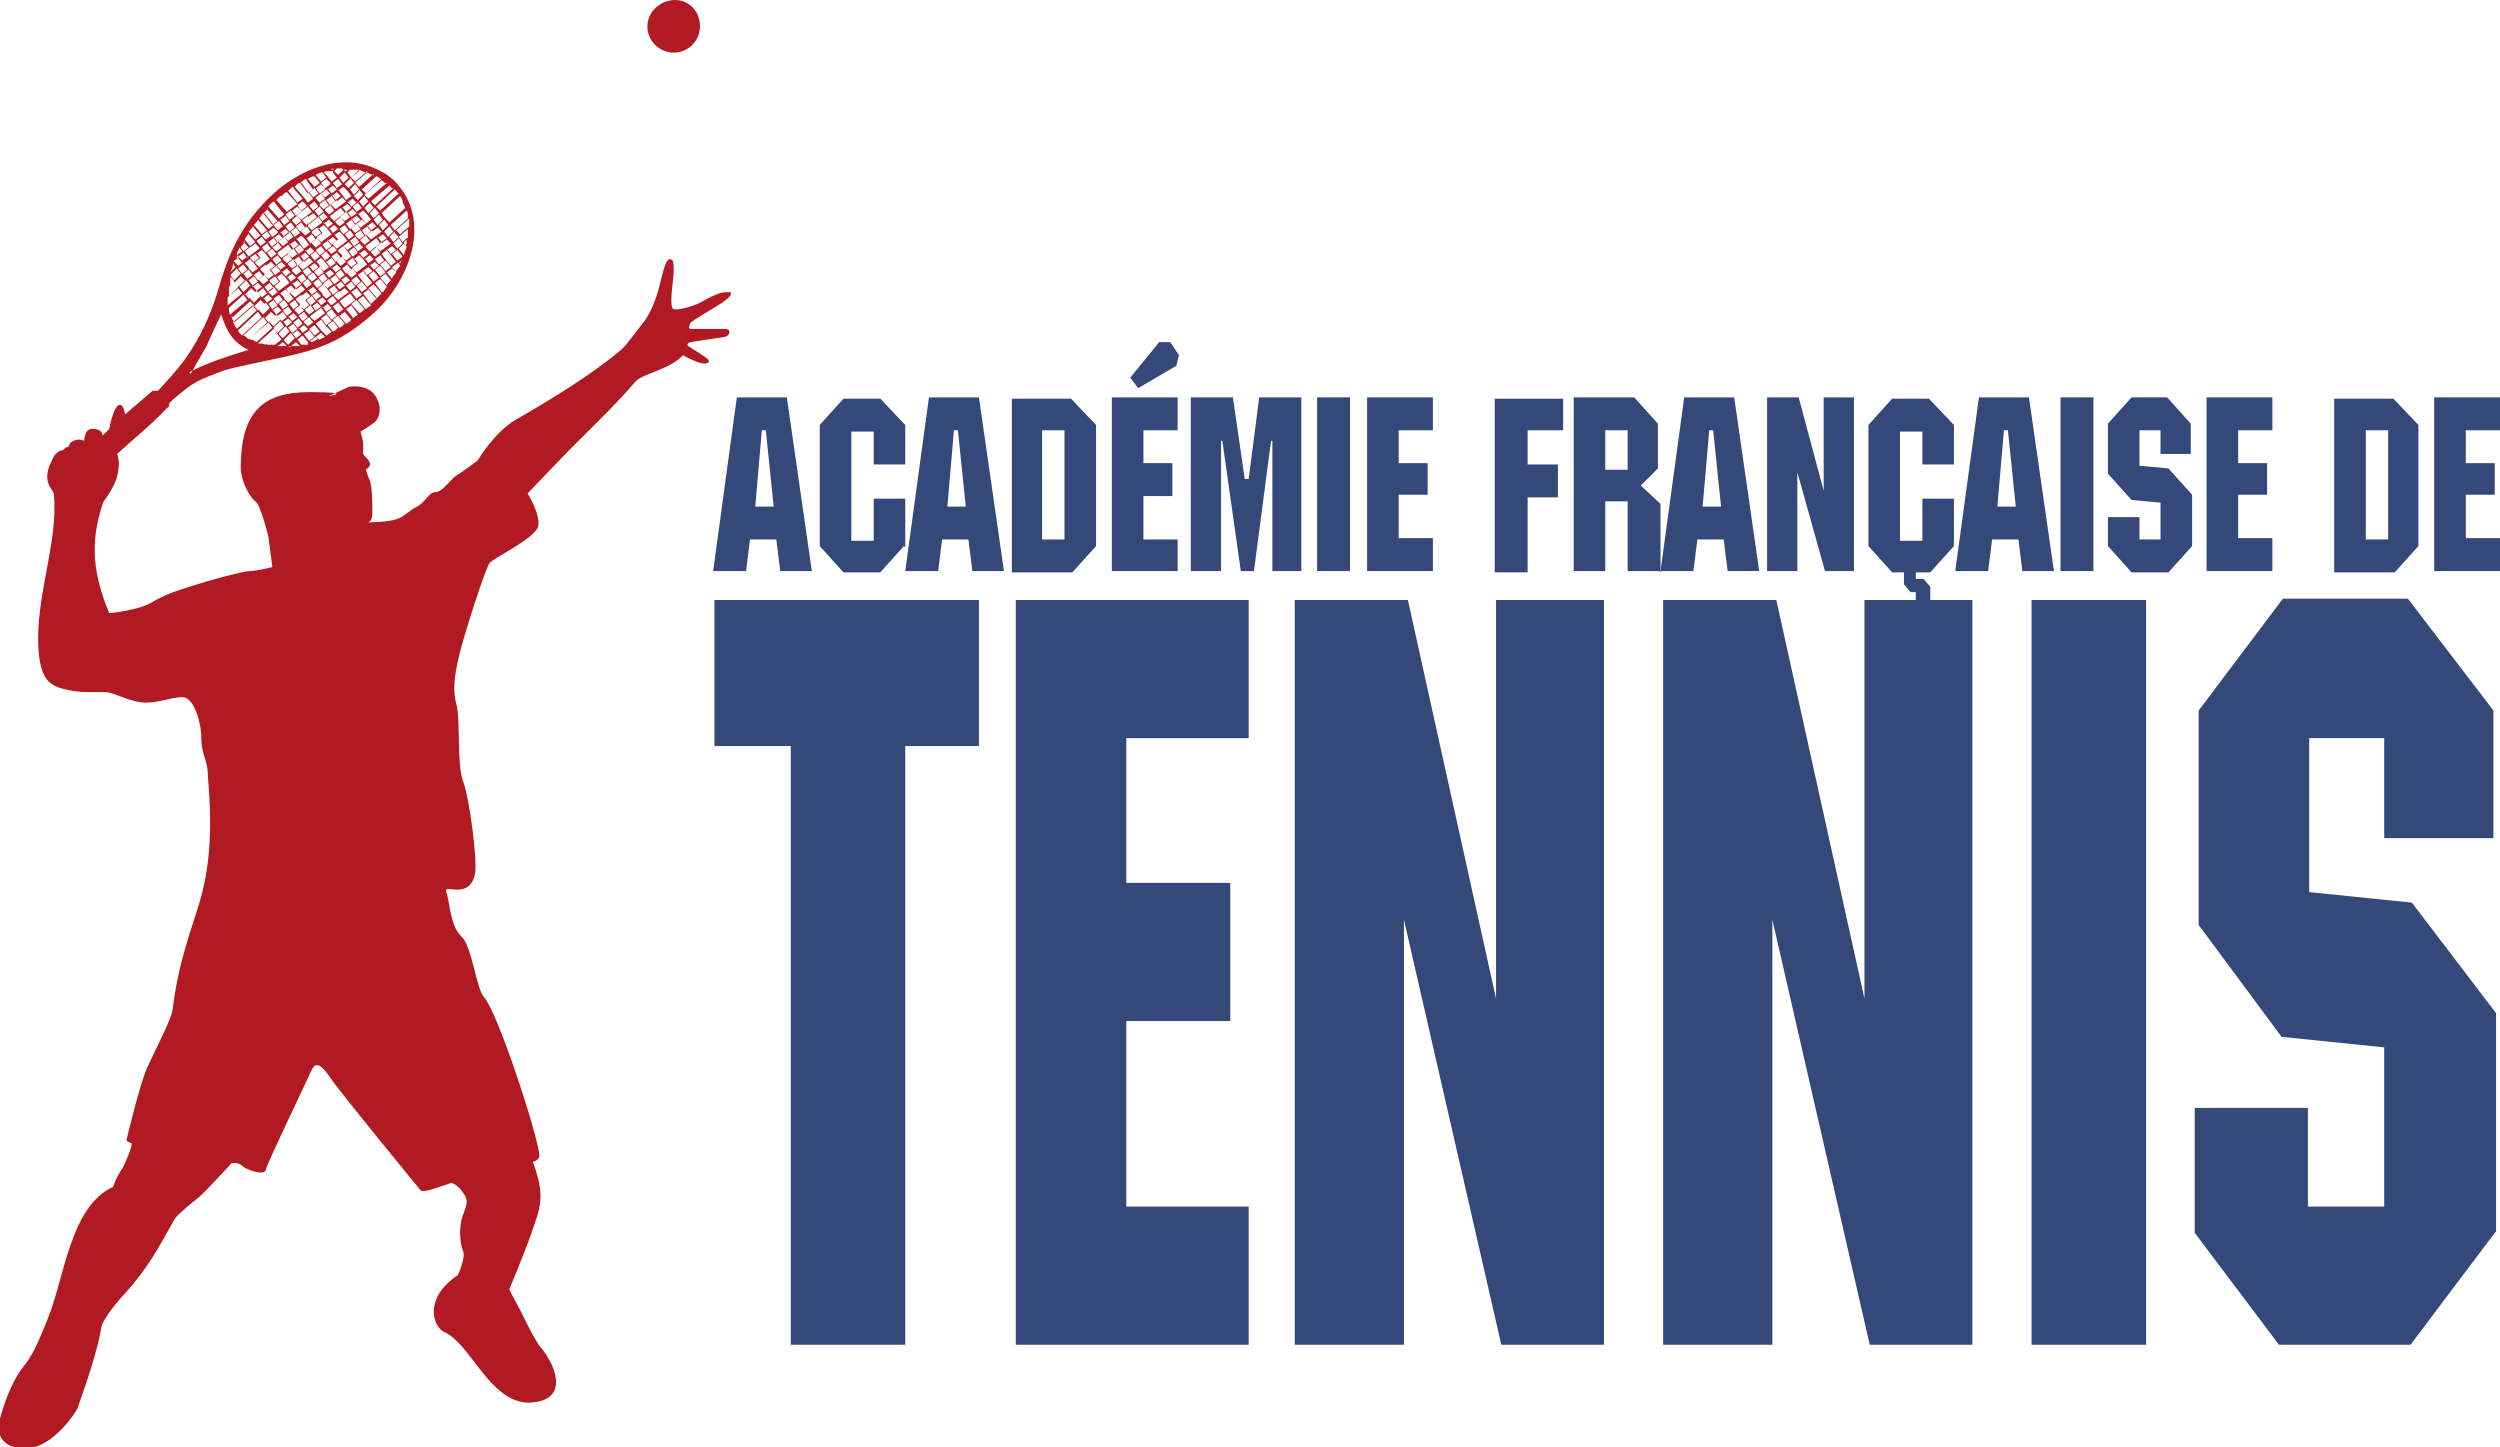 <?xml version="1.0" encoding="UTF-8"?>
<svg id="Calque_1" xmlns="http://www.w3.org/2000/svg" version="1.1" viewBox="0 0 190 110">
  <!-- Generator: Adobe Illustrator 29.0.0, SVG Export Plug-In . SVG Version: 2.1.0 Build 186)  -->
  <defs>
    <style>
      .st0 {
        fill: #b21a23;
        fill-rule: evenodd;
      }

      .st1 {
        fill: #34487a;
      }
    </style>
  </defs>
  <g>
    <path class="st0" d="M5,34c.4,0,.1-.3.6-.5.4-.2.8,0,.8,0,0,0,0-1,.7-.9.7,0,.7.5.7.5l.5-.5s.3-1.6.7-1.8c.4-.2.5.7.5.7l2.1-1.8h.4s1.7-1.8,2.2-2.6c1.1-1.6,1.8-3.2,2.3-4.8.8-2.8,1.7-5.2,4.3-7.6,2-1.8,5-3.1,7.7-1.9.7.3,1.3.7,1.7,1.2,2.6,2.9.9,7.4-1.8,9.8-2.8,2.5-4.7,2.9-8.1,3.6-1.4.3-2.9.6-3.4.8-.5.2-1.8.6-2.7,1.3-.5.4-1,.8-1.3,1.1-.1.1,0,.4-.2.4-1.1,1.2-2.6,2.4-3.8,3.5,0,0,.3.6,0,1.7-.3,1.1-1.1,1.9-1.1,2.1-1,3-.7,5.4.5,8.3,0,0,2.2-.2,3.2-.8,1-.6,1.9-.9,3.2-1.3,1.2-.4,3.8-1.1,4.3-1.1.5,0,1.7-.3,1.7-.3l-.3-2.3s-.6-2.5-1-2.7c-.3-.2-1.2-1.5-1.1-2.9.1-3.9,1.7-5.4,5.2-5.4s1.5.3,1.5.3l1.5-.7s1.5-.3,2.1.8c.6,1.1,0,1.9-.3,2-.2.2-.9.6-.9.6l.2.8v.7c-.2.4,1.1.8.2,1.4,0,0,.2.6.3.8.2.5.2,1.9.2,2.5s-.3.7-.3.7c0,0,1.6,0,2.3-.3.6-.3.8-.6,1.4-.9.6-.3.9-1.1,1.4-1.1.5,0,1.1-.9,1.5-1.2.5-.3,1.7-1.2,1.7-1.2,0,0,1.3-2.2,2.9-3.1,2.6-1.5,5.9-3.5,8.1-5.4.4-.4,1.2-1.5,1.6-2,.4-.5.9-1.5,1.2-2.7.3-1.2.5-2.1.8-2.1s.3.3.3.9-.4,2.8,0,2.9c.3.1,1.5-.2,2.2-.6.5-.3,1.3-.7,1.8-.7.2,0,.3,0,.3,0,.2.2-.2.5-.6.8-.5.3-2.3,1.4-2.4,1.5,0,0-.3.5,0,.5.3,0,2.3,0,2.6,0,.5,0,.4.5,0,.6-.7.1-2.6.4-2.6.4,0,0-.4.1-.2.3.3.2,1.3.8,1.5,1,.2.2,0,.4-.5.3-.5-.1-1.4-.6-1.4-.6-1,1.1-3.1,1.4-3.6,2-1.9,2.2-4.1,4.2-6,6.2l-2.2,2.3s1,1.6.8,2.5c-.2.9-3.4,2.4-3.7,2.8-.3.4-1.9,5.3-2.3,7-.4,1.7-.5,2.7-.2,3.8.3,1.1,0,4.5.5,5.8.5,1.3,1.1,6.1.9,7-.4,2-2.3.8-2.2,1.3.3.9.3,2.7,1.2,3.5.8.8,1.1,4,1.7,4.6,1,1.1,4,10.2,4.2,12,0,.4-.5.5-.5.5.7,2,.8,2.9.1,4.8-.7,2.1-1.9,4.9-1.9,4.9l.9,1.7s1.1,2.3,1.5,2.7c1.3,1.6,2.1,4.1-.9,4.2-3,0-4.4-4.5-6.5-5.4-.4-.2-1-1.1-.6-2.3.4-1.2,1.7-2,1.7-2,0,0,.6-1.3.4-1.8-.2-.5-.4-1.7,0-2.8.1-.3.4-.9.2-1.3-.5-1-1.1-1.1-1.1-1.1,0,0-.3.1-1.2.4-.8.3-1.1.2-1.1.2,0,0-6.1-7.4-6.9-8.6-.9-1.3-1.2-1.1-1.5-.4-.3.7-3.3,6.9-3.4,7.4-.1.5-1.5,0-1.8-.3-.3-.3-.8-.2-.8-.2,0,0-2.1,2.3-2.5,2.6-.4.3-1.6,1.3-1.8,1.6-1.3,2.3-2,3.7-3.8,5.7-.3.3-1.7,1.9-1.8,2.6-.3,1.8-1.1,4.1-1.8,6.1-.2.5-1.8,2.7-3.4,3-1.6.3-3-.4-2.5-2.2.5-1.8,1.1-3.1,1.9-4.1.8-1,1.4-2.7,1.7-3.4,1.3-3.1,1.7-8.6,5-10.1,0,0,.2-.7.7-1.4.2-.3.8-1.8.7-1.9l-.4-.2s1.1-4.7,1.7-5.8c.5-1.1,1.7-3.4,1.8-4.1.4-3,.9-4.6,1.9-7.7,1.1-3.3,1.1-6.7.8-10.1,0-1.3-.5-1.6-.5-2.9,0-1.3-.6-3-1.3-3.1-.7-.1-1.8.4-2.9.4s-2.3-.7-3-.8c-.6,0-1.1,0-1.5,0-.4,0-2.2-.1-2.9-.8-.7-.7-.8-2.2-.8-3.3,0-3.7,1.5-7.4,1.2-10.9,0-.4-1-.9-.2-2.5.2-.5.4-.8.9-.9h0ZM51.3,0C52.4,0,53.2.9,53.2,2s-.9,2-2,2-2-.9-2-2S50.2,0,51.3,0h0ZM26.2,13h.2c0-.1-.2-.1-.3-.1h0ZM26,12.8c-.1,0-.2,0-.4,0l-.2.2h0s0,0,0,0l.3.3h0s0,0,0,0l.4-.4h0s0,0,0,0l-.2-.2h0ZM25.4,12.9c0,0-.1,0-.2,0h0c0,0,0,0,0,0h0s0-.1,0-.1h0ZM25.1,13c-.2,0-.4,0-.5.1l.3.3h0s0,0,0,0l.4-.3h0s0-.1,0-.1h0ZM24.5,13.1c-.2,0-.3.1-.5.2l.4.5h0s0,0,0,0l.4-.3h0s-.3-.4-.3-.4h0ZM23.9,13.4c-.2,0-.3.1-.5.2l.5.6h0l.4-.3h0s0,0,0,0l-.4-.5h0ZM23.3,13.6c-.2,0-.3.2-.5.3l.6.8h0s0,0,0,0l.4-.3h0s0,0,0,0l-.5-.7h0ZM22.8,13.9c-.2,0-.3.2-.4.3l.7.8h0s0,0,0,0l.4-.3h0,0s-.6-.8-.6-.8h0ZM22.3,14.2c-.1,0-.3.2-.4.3l.7.9h0s0,0,0,0l.4-.3h0s0,0,0,0l-.7-.8h0ZM21.8,14.6c-.1,0-.3.2-.4.3l.8.9h0l.4-.3h0s-.8-.9-.8-.9h0ZM21.3,14.9c0,0-.2.2-.3.3,0,0,0,0,0,0l.8.9h0s0,0,0,0l.4-.3h0s0,0,0,0l-.8-.9h0ZM20.8,15.3c-.1.1-.3.2-.4.4l.8.9h0s0,0,0,0l.4-.3h0,0s-.8-1-.8-1h0ZM20.4,15.8c-.1.1-.2.3-.4.4l.7.9h0s0,0,0,0l.4-.3h0s0,0,0,0l-.8-.9h0ZM20,16.2c-.1.1-.2.3-.3.4l.7.8h0l.4-.3h0s0,0,0,0l-.7-.9h0ZM19.6,16.7c0,.1-.2.3-.3.4l.6.7h0s0,0,0,0l.4-.3h0s-.7-.8-.7-.8h0ZM19.2,17.2c0,.1-.2.3-.3.4l.5.6h0s0,0,0,0l.4-.3h0s-.6-.7-.6-.7h0ZM18.9,17.7c0,.1-.2.3-.3.5l.4.5h0s0,0,0,0l.4-.3h0s0,0,0,0l-.5-.6h0ZM18.6,18.3c0,.2-.2.3-.3.5l.2.3h0l.4-.3h0s0,0,0,0l-.4-.4h0ZM18.2,18.8c0,.2-.2.3-.2.5h0c0,0,0,.1,0,.1h0s.4-.3.4-.3h0s0,0,0,0l-.2-.3h0ZM18,19.4c0,0,0,.1,0,.2h.1c0-.1,0-.1,0-.1h0s0,0,0,0h0ZM17.7,20.1c0,.2-.1.4-.2.6l.4-.4h0s0,0,0,0l-.2-.3h0ZM17.5,21.1c0,.2,0,.4,0,.6l.3-.3h0s0,0,0,0l-.2-.3h0ZM17.4,21.8c0,.2,0,.4,0,.7l.7-.7h0s-.3-.4-.3-.4h0l-.4.4h0ZM17.3,22.6c0,.2,0,.4,0,.6l1.1-.9h0s0,0,0,0l-.3-.4h0l-.8.7h0ZM17.4,23.4c0,.2,0,.4.1.5l1.3-1.1h0s-.3-.4-.3-.4h0l-1.1,1h0ZM17.6,24c0,.2.1.3.2.5l1.5-1.3h0s0,0,0,0l-.3-.3h0s0,0,0,0l-1.3,1.2h0ZM17.8,24.6c0,.2.2.3.2.4l1.5-1.4h0s-.3-.4-.3-.4h0s0,0,0,0l-1.5,1.3h0ZM18.1,25.1c0,.1.1.2.1.2,0,0,.1.1.2.2l1.5-1.4h0,0s-.3-.4-.3-.4h0s0,0,0,0l-1.5,1.4h0ZM18.5,25.5c.1,0,.3.2.4.3l1.4-1.3h0s-.3-.4-.3-.4h0s0,0,0,0l-1.5,1.4h0ZM19,25.8c.2,0,.3.1.5.2l1.2-1.1h0,0s-.3-.4-.3-.4h0s0,0,0,0l-1.4,1.2h0ZM19.6,26.1c.2,0,.4,0,.6.1l.9-.8h0,0s-.3-.4-.3-.4h0s0,0,0,0l-1.1,1h0ZM20.3,26.2c.2,0,.4,0,.6,0l.5-.4h0,0s-.3-.4-.3-.4h0s0,0,0,0l-.8.7h0ZM21.1,26.3c.2,0,.4,0,.7,0l-.3-.3h0s0,0,0,0l-.4.3h0ZM22,26.3c.1,0,.2,0,.3,0,.2,0,.3,0,.5,0l-.3-.3h0s0,0,0,0l-.5.4h0ZM23.6,26c.2,0,.3-.1.5-.2v-.2c-.1,0-.1,0-.1,0h0s-.4.3-.4.3h0,0ZM24.2,25.8c.2,0,.3-.1.5-.2l-.3-.3h0s0,0,0,0l-.4.3h0s0,0,0,0l.2.2h0ZM24.8,25.5c.1,0,.3-.2.4-.3l-.4-.4h0l-.4.3h0s0,0,0,0l.3.3h0ZM25.3,25.2c.1,0,.3-.2.4-.3l-.4-.5h0s0,0,0,0l-.4.3h0s.4.5.4.5h0ZM25.8,24.9c.1,0,.3-.2.4-.3l-.5-.6h0s0,0,0,0l-.4.3h0s.4.5.4.5h0ZM26.3,24.6c.1,0,.3-.2.4-.3l-.5-.6h0s0,0,0,0l-.4.3h0s0,0,0,0l.5.6h0ZM26.8,24.2c.1-.1.3-.2.4-.3l-.5-.7h0l-.4.3h0s0,0,0,0l.5.6h0ZM27.3,23.8c.1,0,.3-.2.4-.3l-.6-.7h0s0,0,0,0l-.4.3h0s0,0,0,0l.6.7h0ZM27.8,23.5c0,0,.2-.2.3-.2,0,0,0,0,.1-.1l-.6-.7h0s0,0,0,0l-.4.3h0s.6.7.6.7h0ZM28.2,23.1c.1-.1.2-.2.4-.4l-.6-.7h0s0,0,0,0l-.4.3h0s.6.8.6.8h0ZM28.6,22.7c.1-.1.2-.2.4-.4l-.6-.7h0l-.4.3h0s0,0,0,0l.6.7h0ZM29.1,22.2c.1-.1.2-.3.3-.4l-.5-.6h0s0,0,0,0l-.4.3h0s0,0,0,0l.5.7h0ZM29.4,21.7c0-.1.2-.3.3-.4l-.4-.5h0s0,0,0,0l-.4.3h0,0s.5.6.5.6h0ZM29.8,21.2c0-.2.2-.3.3-.5l-.3-.3h0s0,0,0,0l-.4.3h0s0,0,0,0l.4.5h0ZM30.1,20.7c0-.2.2-.3.3-.5v-.2h-.2l-.4.3h0s.3.4.3.4h0ZM30.4,20.1c0-.1.1-.3.2-.4l-.3.3h0s.1.2.1.2h0ZM30.9,18.6c0-.1,0-.2,0-.4l-.2.2h0s0,0,0,0v.2h.1ZM31,18.1c0-.2,0-.4,0-.7l-.7.6h0s.3.4.3.4h0s0,0,0,0l.3-.3h0ZM31.1,17.2c0-.2,0-.4,0-.6l-1,.9h0s0,0,0,0l.3.3h0s0,0,0,0l.7-.6h0ZM31,16.5c0-.2,0-.4-.1-.5l-1.2,1.1h0s.3.4.3.4h0s0,0,0,0l1-.9h0ZM30.8,15.9c0-.2-.1-.3-.2-.5l-1.3,1.2h0s0,0,0,0l.3.3h0s0,0,0,0l1.2-1.1h0ZM30.6,15.3c0-.1-.1-.3-.2-.4l-1.4,1.3h0s.3.4.3.4h0s0,0,0,0l1.3-1.2h0ZM30.3,14.8c0-.1-.2-.3-.3-.4l-1.4,1.3h0s0,0,0,0l.3.3h0s0,0,0,0l1.4-1.3h0ZM29.9,14.4s0,0,0,0c0,0-.2-.2-.3-.3l-1.4,1.2h0s0,0,0,0l.3.3h0s0,0,0,0l1.4-1.3h0ZM29.4,14c-.1-.1-.3-.2-.4-.3l-1.3,1.1h0s0,0,0,0l.3.3h0s0,0,0,0l1.4-1.2h0ZM29,13.6c-.1,0-.3-.2-.4-.2l-1.1,1h0s0,0,0,0l.3.3h0s0,0,0,0l1.2-1.1h0ZM28.4,13.3c-.2,0-.3-.1-.5-.2l-.9.8h0s0,0,0,0l.3.3h0s0,0,0,0l1.1-1h0ZM27.9,13.1c-.2,0-.4-.1-.6-.2l-.6.6h0s0,0,0,0l.3.3h0s0,0,0,0l.9-.8h0ZM27.2,12.9c-.2,0-.4,0-.6,0l-.2.2h0s0,0,0,0l.3.4h0s0,0,0,0l.6-.5h0ZM30.7,18.5h0s0,0,0,0l-.4.4h0,0s.4.5.4.5h0c0-.2.2-.5.2-.7l-.2-.2h0ZM30.3,18.1h0s0,0,0,0l-.4.4h0,0s.3.4.3.4h0s0,0,0,0l.4-.4h0s-.3-.4-.3-.4h0ZM30,17.6h0s0,0,0,0l-.4.4h0,0s.3.4.3.4h0s0,0,0,0l.4-.4h0s0,0,0,0l-.3-.3h0ZM29.6,17.2h0s0,0,0,0l-.4.4h0,0s.3.4.3.4h0s0,0,0,0l.4-.4h0s-.3-.4-.3-.4h0ZM29.2,16.7h0s0,0,0,0l-.4.4h0,0s.3.4.3.4h0s0,0,0,0l.4-.4h0,0s-.3-.4-.3-.4h0ZM28.8,16.3h0s0,0,0,0l-.4.4h0,0s.3.4.3.4h0s0,0,0,0l.4-.4h0s-.3-.4-.3-.4h0ZM28.5,15.8h0s0,0,0,0l-.4.4h0,0s.3.4.3.4h0s0,0,0,0l.4-.4h0,0s-.3-.4-.3-.4h0ZM28.1,15.4h0s0,0,0,0l-.4.4h0,0s.3.4.3.4h0s0,0,0,0l.4-.4h0,0s-.3-.4-.3-.4h0ZM27.7,14.9h0s0,0,0,0l-.4.4h0s.3.4.3.4h0s0,0,0,0l.4-.4h0,0s-.3-.4-.3-.4h0ZM27.3,14.5h0s0,0,0,0l-.4.4h0s0,0,0,0l.3.3h0s0,0,0,0l.4-.4h0,0s-.3-.4-.3-.4h0ZM27,14h0s0,0,0,0l-.4.4h0s.3.4.3.4h0s0,0,0,0l.4-.4h0,0s-.3-.4-.3-.4h0ZM26.6,13.6h0s0,0,0,0l-.4.4h0s0,0,0,0l.3.3h0s0,0,0,0l.4-.4h0,0s-.3-.4-.3-.4h0ZM26.2,13.1h0l-.4.4h0s.3.4.3.4h0s0,0,0,0l.4-.4h0s0,0,0,0l-.3-.4h0ZM23.4,26h0s-.4-.5-.4-.5h0s0,0,0,0l-.4.3h0s0,0,0,0l.3.4c.1,0,.3,0,.4,0h.1ZM23.9,25.6h0s-.4-.5-.4-.5h0s0,0,0,0l-.4.3h0s.4.5.4.5h0s0,0,0,0l.4-.3h0ZM24.3,25.2h0,0s-.4-.5-.4-.5h0s0,0,0,0l-.4.3h0s.4.5.4.5h0s0,0,0,0l.4-.3h0ZM24.8,24.8h0s0,0,0,0l-.4-.5h0s0,0,0,0l-.4.3h0s0,0,0,0l.4.5h0s0,0,0,0l.4-.3h0ZM25.2,24.4h0s0,0,0,0l-.4-.5h0s0,0,0,0l-.4.3h0s0,0,0,0l.4.5h0l.4-.3h0ZM25.6,24h0s-.4-.5-.4-.5h0s0,0,0,0l-.4.3h0,0s.4.5.4.5h0s0,0,0,0l.4-.3h0ZM26.1,23.5h0s-.4-.5-.4-.5h0s0,0,0,0l-.4.3h0,0s.4.5.4.5h0s0,0,0,0l.4-.3h0ZM26.6,23.1h0s0,0,0,0l-.4-.5h0s-.4.3-.4.3h0s.4.5.4.5h0s0,0,0,0l.4-.3h0ZM27,22.8h0s0,0,0,0l-.4-.5h0s0,0,0,0l-.4.3h0s.4.5.4.5h0l.4-.3h0ZM27.5,22.4h0s0,0,0,0l-.4-.5h0s0,0,0,0l-.4.3h0,0s.4.5.4.5h0s0,0,0,0l.4-.3h0ZM27.9,21.9h0,0s-.4-.5-.4-.5h0s0,0,0,0l-.4.3h0,0s.4.5.4.5h0s0,0,0,0l.4-.3h0ZM28.3,21.5h0s-.4-.5-.4-.5h0s0,0,0,0l-.4.3h0s0,0,0,0l.4.5h0s0,0,0,0l.4-.3h0ZM28.8,21.1h0s-.4-.5-.4-.5h0s0,0,0,0l-.4.3h0s0,0,0,0l.4.5h0l.4-.3h0ZM29.3,20.7h0s0,0,0,0l-.4-.5h0s0,0,0,0l-.4.3h0s.4.5.4.5h0s0,0,0,0l.4-.3h0ZM29.7,20.3h0,0s-.4-.5-.4-.5h0s0,0,0,0l-.4.3h0s.4.5.4.5h0s0,0,0,0l.4-.3h0ZM30.1,19.9h0s0,0,0,0l-.4-.5h0s0,0,0,0l-.4.3h0s0,0,0,0l.4.5h0s0,0,0,0l.4-.3h0ZM30.6,19.5h0s0,0,0,0l-.4-.5h0s0,0,0,0l-.4.3h0s0,0,0,0l.4.5h0l.4-.3h0ZM18.4,20h0,0s-.3-.4-.3-.4h0s0,0,0,0l-.3.2s0,0,0,.1l.3.3h0s0,0,0,0l.4-.3h0ZM18.8,19.6h0s-.3-.4-.3-.4h0l-.4.3h0s0,0,0,0l.3.3h0s0,0,0,0l.4-.3h0ZM19.3,19.2h0s-.3-.4-.3-.4h0s0,0,0,0l-.4.3h0s.3.4.3.4h0l.4-.3h0ZM19.7,18.8h0s0,0,0,0l-.3-.3h0s0,0,0,0l-.4.3h0s.3.4.3.4h0s0,0,0,0l.4-.3h0ZM20.2,18.4h0,0s-.3-.4-.3-.4h0s0,0,0,0l-.4.3h0,0s.3.4.3.4h0s0,0,0,0l.4-.3h0ZM20.6,18h0s0,0,0,0l-.3-.4h0l-.4.3h0s0,0,0,0l.3.3h0s0,0,0,0l.4-.3h0ZM21.1,17.6h0s0,0,0,0l-.3-.3h0s0,0,0,0l-.4.3h0s0,0,0,0l.3.4h0l.4-.3h0ZM21.5,17.2h0s-.3-.4-.3-.4h0s0,0,0,0l-.4.3h0,0s.3.4.3.4h0s.4-.3.4-.3h0ZM22,16.8h0s-.3-.4-.3-.4h0s0,0,0,0l-.4.3h0s.3.4.3.4h0s0,0,0,0l.4-.3h0ZM22.4,16.4h0s0,0,0,0l-.3-.4h0l-.4.3h0s.3.4.3.4h0s0,0,0,0l.4-.3h0ZM22.9,16h0s0,0,0,0l-.3-.3h0s0,0,0,0l-.4.3h0s0,0,0,0l.3.4h0s0,0,0,0l.4-.3h0ZM23.3,15.6h0s0,0,0,0l-.3-.3h0s0,0,0,0l-.4.3h0,0s.3.4.3.4h0s0,0,0,0l.4-.3h0ZM23.8,15.1h0,0s-.3-.4-.3-.4h0s0,0,0,0l-.4.3h0,0s.3.4.3.4h0s0,0,0,0l.4-.3h0ZM24.2,14.7h0s-.3-.4-.3-.4h0s0,0,0,0l-.4.3h0s.3.4.3.4h0s0,0,0,0l.4-.3h0ZM24.7,14.3h0s0,0,0,0l-.3-.3h0s0,0,0,0l-.4.3h0s.3.4.3.4h0s0,0,0,0l.4-.3h0ZM25.1,13.9h0s0,0,0,0l-.3-.3h0s0,0,0,0l-.4.3h0s.3.4.3.4h0s0,0,0,0l.4-.3h0ZM25.6,13.5h0,0s-.3-.4-.3-.4h0s0,0,0,0l-.4.3h0,0s.3.4.3.4h0s0,0,0,0l.4-.3h0ZM25.3,13.9h0,0s.3.4.3.4h0s0,0,0,0l.4-.3h0s-.3-.4-.3-.4h0s0,0,0,0l-.4.3h0ZM24.9,14.3h0,0s.3.4.3.4h0s0,0,0,0l.4-.3h0s0,0,0,0l-.3-.3h0s0,0,0,0l-.4.3h0ZM24.4,14.7h0s0,0,0,0l.3.3h0s0,0,0,0l.4-.3h0s0,0,0,0l-.3-.3h0s0,0,0,0l-.4.3h0ZM24,15.1h0s0,0,0,0l.3.3h0s0,0,0,0l.4-.3h0,0s-.3-.4-.3-.4h0s0,0,0,0l-.4.3h0ZM23.5,15.6h0s.3.4.3.4h0s0,0,0,0l.4-.3h0,0s-.3-.4-.3-.4h0s0,0,0,0l-.4.3h0ZM23,16h0s.3.4.3.4h0s0,0,0,0l.4-.3h0s-.3-.4-.3-.4h0s0,0,0,0l-.4.3h0ZM22.6,16.4h0s0,0,0,0l.3.3h0s0,0,0,0l.4-.3h0s-.3-.4-.3-.4h0s0,0,0,0l-.4.3h0ZM22.2,16.8h0s0,0,0,0l.3.3h0s0,0,0,0l.4-.3h0,0s-.3-.4-.3-.4h0s0,0,0,0l-.4.3h0ZM21.7,17.2h0,0s.3.4.3.4h0s0,0,0,0l.4-.3h0,0s-.3-.4-.3-.4h0s0,0,0,0l-.4.3h0ZM21.3,17.6h0,0s.3.4.3.4h0s0,0,0,0l.4-.3h0s0,0,0,0l-.3-.3h0s0,0,0,0l-.4.3h0ZM20.8,18h0s.3.4.3.4h0s0,0,0,0l.4-.3h0s0,0,0,0l-.3-.3h0s0,0,0,0l-.4.3h0ZM20.4,18.4h0s.3.4.3.4h0s0,0,0,0l.4-.3h0s-.3-.4-.3-.4h0s0,0,0,0l-.4.3h0ZM19.9,18.8h0,0s.3.4.3.4h0s0,0,0,0l.4-.3h0s-.3-.4-.3-.4h0s0,0,0,0l-.4.3h0ZM19.5,19.2h0,0s.3.4.3.4h0s0,0,0,0l.4-.3h0s0,0,0,0l-.3-.3h0s0,0,0,0l-.4.3h0ZM19,19.6h0s0,0,0,0l.3.3h0s0,0,0,0l.4-.3h0s0,0,0,0l-.3-.3h0s0,0,0,0l-.4.3h0ZM18.6,20h0s0,0,0,0l.3.3h0s0,0,0,0l.4-.3h0s0,0,0,0l-.3-.3h0s0,0,0,0l-.4.3h0ZM18.1,20.4h0s.3.4.3.4h0s0,0,0,0l.4-.3h0,0s-.3-.4-.3-.4h0s0,0,0,0l-.4.3h0ZM17.5,20.9h0s.3.4.3.4h0l.5-.5h0s-.3-.4-.3-.4h0s0,0,0,0l-.5.5h0ZM25.7,14.4h0,0s.3.4.3.4h0s0,0,0,0l.4-.3h0s0,0,0,0l-.3-.3h0s0,0,0,0l-.4.3h0ZM25.2,14.8h0s.3.4.3.4h0l.4-.3h0s0,0,0,0l-.3-.3h0s0,0,0,0l-.4.3h0ZM24.8,15.2h0s.3.4.3.4h0s0,0,0,0l.4-.3h0s-.3-.4-.3-.4h0l-.4.3h0ZM24.3,15.6h0s0,0,0,0l.3.3h0s0,0,0,0l.4-.3h0s-.3-.4-.3-.4h0s0,0,0,0l-.4.3h0ZM23.9,16h0,0s.3.4.3.4h0s0,0,0,0l.4-.3h0,0s-.3-.4-.3-.4h0s0,0,0,0l-.4.3h0ZM23.4,16.4h0s0,0,0,0l.3.4h0l.4-.3h0s0,0,0,0l-.3-.3h0s0,0,0,0l-.4.3h0ZM23,16.8h0s0,0,0,0l.3.3h0s0,0,0,0l.4-.3h0s0,0,0,0l-.3-.4h0s0,0,0,0l-.4.3h0ZM22.5,17.2h0s.3.4.3.4h0s0,0,0,0l.4-.3h0,0s-.3-.4-.3-.4h0s-.4.3-.4.3h0ZM22.1,17.6h0s.3.4.3.4h0s0,0,0,0l.4-.3h0s-.3-.4-.3-.4h0s0,0,0,0l-.4.3h0ZM21.6,18h0s0,0,0,0l.3.3h0s0,0,0,0l.4-.3h0s-.3-.4-.3-.4h0s0,0,0,0l-.4.3h0ZM21.2,18.4h0s0,0,0,0l.3.3h0s0,0,0,0l.4-.3h0s0,0,0,0l-.3-.4h0s0,0,0,0l-.4.3h0ZM20.7,18.8h0s0,0,0,0l.3.3h0s0,0,0,0l.4-.3h0,0s-.3-.4-.3-.4h0s0,0,0,0l-.4.3h0ZM20.3,19.2h0s.3.4.3.4h0s0,0,0,0l.4-.3h0,0s-.3-.4-.3-.4h0s0,0,0,0l-.4.3h0ZM19.8,19.6h0s.3.4.3.4h0s0,0,0,0l.4-.3h0s-.3-.4-.3-.4h0s0,0,0,0l-.4.3h0ZM19.4,20h0s0,0,0,0l.3.3h0s0,0,0,0l.4-.3h0s-.3-.4-.3-.4h0s0,0,0,0l-.4.3h0ZM18.9,20.4h0s0,0,0,0l.3.3h0s0,0,0,0l.4-.3h0,0s-.3-.4-.3-.4h0s0,0,0,0l-.4.3h0ZM18.5,20.8h0,0s.3.4.3.4h0s0,0,0,0l.4-.3h0,0s-.3-.4-.3-.4h0s0,0,0,0l-.4.3h0ZM17.8,21.4h0s.3.4.3.4h0l.5-.5h0s0,0,0,0l-.3-.3h0s0,0,0,0l-.5.5h0ZM26,14.8h0,0s.3.4.3.4h0s0,0,0,0l.4-.3h0s-.3-.4-.3-.4h0s0,0,0,0l-.4.3h0ZM25.6,15.2h0s0,0,0,0l.3.4h0l.4-.3h0s0,0,0,0l-.3-.3h0s0,0,0,0l-.4.3h0ZM25.2,15.6h0s0,0,0,0l.3.3h0s0,0,0,0l.4-.3h0s0,0,0,0l-.3-.4h0l-.4.3h0ZM24.7,16h0s0,0,0,0l.3.3h0s0,0,0,0l.4-.3h0,0s-.3-.4-.3-.4h0s0,0,0,0l-.4.3h0ZM24.2,16.4h0s.3.4.3.4h0s0,0,0,0l.4-.3h0s0,0,0,0l-.3-.3h0s0,0,0,0l-.4.3h0ZM23.8,16.8h0s.3.4.3.4h0l.4-.3h0s-.3-.4-.3-.4h0s0,0,0,0l-.4.3h0ZM23.4,17.2h0s0,0,0,0l.3.3h0s0,0,0,0l.4-.3h0s-.3-.4-.3-.4h0l-.4.3h0ZM22.9,17.6h0s0,0,0,0l.3.3h0s0,0,0,0l.4-.3h0,0s-.3-.4-.3-.4h0s0,0,0,0l-.4.3h0ZM22.5,18.1h0,0s.3.4.3.4h0s0,0,0,0l.4-.3h0s0,0,0,0l-.3-.3h0s0,0,0,0l-.4.3h0ZM22,18.5h0s.3.4.3.4h0l.4-.3h0s0,0,0,0l-.3-.3h0s0,0,0,0l-.4.3h0ZM21.5,18.9h0s.3.4.3.4h0s0,0,0,0l.4-.3h0s0,0,0,0l-.3-.4h0l-.4.3h0ZM21.1,19.3h0s0,0,0,0l.3.3h0s0,0,0,0l.4-.3h0s-.3-.4-.3-.4h0s0,0,0,0l-.4.3h0ZM20.7,19.7h0,0s.3.4.3.4h0s0,0,0,0l.4-.3h0s-.3-.4-.3-.4h0s0,0,0,0l-.4.3h0ZM20.2,20.1h0s0,0,0,0l.3.4h0l.4-.3h0s0,0,0,0l-.3-.3h0s0,0,0,0l-.4.3h0ZM19.8,20.5h0s0,0,0,0l.3.3h0s0,0,0,0l.4-.3h0s0,0,0,0l-.3-.4h0l-.4.3h0ZM19.3,20.9h0s.3.4.3.4h0s0,0,0,0l.4-.3h0,0s-.3-.4-.3-.4h0s0,0,0,0l-.4.3h0ZM18.9,21.3h0s.3.4.3.4h0s0,0,0,0l.4-.3h0s-.3-.4-.3-.4h0s0,0,0,0l-.4.3h0ZM18.2,21.8h0s0,0,0,0l.3.4h0l.5-.5h0s-.3-.4-.3-.4h0s0,0,0,0l-.5.5h0ZM26.4,15.3h0,0s.3.4.3.4h0s0,0,0,0l.4-.3h0s0,0,0,0l-.3-.3h0s0,0,0,0l-.4.3h0ZM26,15.7h0s.3.4.3.4h0l.4-.3h0s0,0,0,0l-.3-.3h0s0,0,0,0l-.4.3h0ZM25.5,16.1h0s.3.4.3.4h0s0,0,0,0l.4-.3h0s-.3-.4-.3-.4h0l-.4.3h0ZM25.1,16.5h0s0,0,0,0l.3.3h0s0,0,0,0l.4-.3h0s-.3-.4-.3-.4h0s0,0,0,0l-.4.3h0ZM24.6,16.9h0,0s.3.4.3.4h0s0,0,0,0l.4-.3h0s0,0,0,0l-.3-.3h0s0,0,0,0l-.4.3h0ZM24.2,17.3h0s0,0,0,0l.3.4h0l.4-.3h0s0,0,0,0l-.3-.3h0s0,0,0,0l-.4.3h0ZM23.7,17.7h0s0,0,0,0l.3.3h0s0,0,0,0l.4-.3h0s0,0,0,0l-.3-.4h0l-.4.3h0ZM23.3,18.1h0s.3.4.3.4h0s0,0,0,0l.4-.3h0,0s-.3-.4-.3-.4h0s0,0,0,0l-.4.3h0ZM22.8,18.5h0,0s.3.4.3.4h0s0,0,0,0l.4-.3h0s-.3-.4-.3-.4h0s0,0,0,0l-.4.3h0ZM22.4,18.9h0s0,0,0,0l.3.4h0l.4-.3h0s-.3-.4-.3-.4h0s0,0,0,0l-.4.3h0ZM21.9,19.3h0s0,0,0,0l.3.3h0s0,0,0,0l.4-.3h0s0,0,0,0l-.3-.4h0l-.4.3h0ZM21.5,19.7h0s0,0,0,0l.3.3h0s0,0,0,0l.4-.3h0,0s-.3-.4-.3-.4h0s0,0,0,0l-.4.3h0ZM21,20.1h0s.3.4.3.4h0s0,0,0,0l.4-.3h0s0,0,0,0l-.3-.3h0s0,0,0,0l-.4.3h0ZM20.6,20.5h0s.3.4.3.4h0l.4-.3h0s-.3-.4-.3-.4h0s0,0,0,0l-.4.3h0ZM20.1,20.9h0s0,0,0,0l.3.3h0s0,0,0,0l.4-.3h0s-.3-.4-.3-.4h0l-.4.3h0ZM19.7,21.3h0s0,0,0,0l.3.3h0s0,0,0,0l.4-.3h0,0s-.3-.4-.3-.4h0s0,0,0,0l-.4.3h0ZM19.2,21.7h0,0s.3.4.3.4h0s0,0,0,0l.4-.3h0s0,0,0,0l-.3-.3h0s0,0,0,0l-.4.3h0ZM18.6,22.3h0s.3.4.3.4h0l.5-.5h0s0,0,0,0l-.3-.3h0s0,0,0,0l-.5.5h0ZM26.8,15.7h0,0s.3.4.3.4h0s0,0,0,0l.4-.3h0s-.3-.4-.3-.4h0s0,0,0,0l-.4.3h0ZM26.4,16.1h0s0,0,0,0l.3.4h0l.4-.3h0s0,0,0,0l-.3-.3h0s0,0,0,0l-.4.3h0ZM25.9,16.5h0s0,0,0,0l.3.3h0s0,0,0,0l.4-.3h0s0,0,0,0l-.3-.4h0l-.4.3h0ZM25.5,16.9h0s0,0,0,0l.3.3h0s0,0,0,0l.4-.3h0,0s-.3-.4-.3-.4h0s0,0,0,0l-.4.3h0ZM25,17.3h0s.3.4.3.4h0s0,0,0,0l.4-.3h0s0,0,0,0l-.3-.3h0s0,0,0,0l-.4.3h0ZM24.5,17.7h0s.3.4.3.4h0l.4-.3h0s-.3-.4-.3-.4h0s0,0,0,0l-.4.3h0ZM24.1,18.1h0s0,0,0,0l.3.3h0s0,0,0,0l.4-.3h0s-.3-.4-.3-.4h0l-.4.3h0ZM23.7,18.5h0s0,0,0,0l.3.3h0s0,0,0,0l.4-.3h0,0s-.3-.4-.3-.4h0s0,0,0,0l-.4.3h0ZM23.2,19h0,0s.3.4.3.4h0s0,0,0,0l.4-.3h0s0,0,0,0l-.3-.3h0s0,0,0,0l-.4.3h0ZM22.8,19.4h0s.3.4.3.4h0l.4-.3h0s0,0,0,0l-.3-.3h0s0,0,0,0l-.4.3h0ZM22.3,19.8h0s.3.4.3.4h0s0,0,0,0l.4-.3h0s-.3-.4-.3-.4h0l-.4.3h0ZM21.9,20.1h0s0,0,0,0l.3.3h0s0,0,0,0l.4-.3h0s-.3-.4-.3-.4h0s0,0,0,0l-.4.3h0ZM21.4,20.6h0,0s.3.4.3.4h0s0,0,0,0l.4-.3h0s0,0,0,0l-.3-.3h0s0,0,0,0l-.4.3h0ZM21,21h0s0,0,0,0l.3.4h0l.4-.3h0s0,0,0,0l-.3-.3h0s0,0,0,0l-.4.3h0ZM20.5,21.4h0s0,0,0,0l.3.3h0s0,0,0,0l.4-.3h0s0,0,0,0l-.3-.4h0l-.4.3h0ZM20.1,21.8h0s.3.4.3.4h0s0,0,0,0l.4-.3h0,0s-.3-.4-.3-.4h0s0,0,0,0l-.4.3h0ZM19.6,22.2h0s.3.4.3.4h0s0,0,0,0l.4-.3h0s-.3-.4-.3-.4h0s0,0,0,0l-.4.3h0ZM19,22.7h0s0,0,0,0l.3.3h0s0,0,0,0l.5-.5h0s-.3-.4-.3-.4h0s0,0,0,0l-.5.5h0ZM27.2,16.2h0,0s.3.4.3.4h0s0,0,0,0l.4-.3h0s0,0,0,0l-.3-.3h0s0,0,0,0l-.4.3h0ZM26.7,16.6h0s.3.4.3.4h0s0,0,0,0l.4-.3h0s0,0,0,0l-.3-.3h0s0,0,0,0l-.4.3h0ZM26.3,17h0s.3.4.3.4h0s0,0,0,0l.4-.3h0s-.3-.4-.3-.4h0l-.4.3h0ZM25.8,17.4h0,0s.3.4.3.4h0s0,0,0,0l.4-.3h0s-.3-.4-.3-.4h0s0,0,0,0l-.4.3h0ZM25.4,17.8h0,0s.3.4.3.4h0s0,0,0,0l.4-.3h0s0,0,0,0l-.3-.3h0s0,0,0,0l-.4.3h0ZM24.9,18.2h0s0,0,0,0l.3.4h0s0,0,0,0l.4-.3h0s0,0,0,0l-.3-.3h0s0,0,0,0l-.4.3h0ZM24.5,18.6h0s.3.4.3.4h0s0,0,0,0l.4-.3h0s0,0,0,0l-.3-.4h0l-.4.3h0ZM24,19h0s.3.4.3.4h0s0,0,0,0l.4-.3h0s-.3-.4-.3-.4h0s0,0,0,0l-.4.3h0ZM23.6,19.4h0,0s.3.4.3.4h0s.4-.3.4-.3h0s-.3-.4-.3-.4h0s0,0,0,0l-.4.3h0ZM23.1,19.8h0s0,0,0,0l.3.4h0l.4-.3h0s0,0,0,0l-.3-.3h0s0,0,0,0l-.4.3h0ZM22.7,20.2h0s0,0,0,0l.3.3h0s0,0,0,0l.4-.3h0s0,0,0,0l-.3-.4h0l-.4.3h0ZM22.2,20.6h0s0,0,0,0l.3.3h0s0,0,0,0l.4-.3h0,0s-.3-.4-.3-.4h0s0,0,0,0l-.4.3h0ZM21.8,21h0s.3.4.3.4h0s0,0,0,0l.4-.3h0s0,0,0,0l-.3-.3h0s0,0,0,0l-.4.3h0ZM21.3,21.4h0s.3.4.3.4h0l.4-.3h0s-.3-.4-.3-.4h0s0,0,0,0l-.4.3h0ZM20.9,21.8h0s0,0,0,0l.3.3h0s0,0,0,0l.4-.3h0s-.3-.4-.3-.4h0l-.4.3h0ZM20.4,22.2h0s0,0,0,0l.3.3h0s0,0,0,0l.4-.3h0,0s-.3-.4-.3-.4h0s0,0,0,0l-.4.3h0ZM20,22.6h0,0s.3.4.3.4h0s0,0,0,0l.4-.3h0s0,0,0,0l-.3-.3h0s0,0,0,0l-.4.3h0ZM19.3,23.2h0s.3.4.3.4h0s0,0,0,0l.5-.5h0s0,0,0,0l-.3-.3h0s0,0,0,0l-.5.5h0ZM27.5,16.6h0,0s.3.4.3.4h0s0,0,0,0l.4-.3h0s-.3-.4-.3-.4h0s0,0,0,0l-.4.3h0ZM27.1,17h0s0,0,0,0l.3.3h0s0,0,0,0l.4-.3h0s0,0,0,0l-.3-.3h0s0,0,0,0l-.4.3h0ZM26.7,17.4h0s0,0,0,0l.3.3h0s0,0,0,0l.4-.3h0,0s-.3-.4-.3-.4h0s0,0,0,0l-.4.3h0ZM26.2,17.8h0s.3.4.3.4h0s0,0,0,0l.4-.3h0,0s-.3-.4-.3-.4h0s0,0,0,0l-.4.3h0ZM25.7,18.2h0s.3.4.3.4h0s0,0,0,0l.4-.3h0s-.3-.4-.3-.4h0s0,0,0,0l-.4.3h0ZM25.3,18.6h0s0,0,0,0l.3.3h0s0,0,0,0l.4-.3h0s-.3-.4-.3-.4h0s0,0,0,0l-.4.3h0ZM24.9,19h0s0,0,0,0l.3.3h0s0,0,0,0l.4-.3h0s0,0,0,0l-.3-.3h0s0,0,0,0l-.4.3h0ZM24.4,19.4h0,0s.3.4.3.4h0s0,0,0,0l.4-.3h0,0s-.3-.4-.3-.4h0s0,0,0,0l-.4.3h0ZM24,19.8h0,0s.3.4.3.4h0s0,0,0,0l.4-.3h0s0,0,0,0l-.3-.3h0s0,0,0,0l-.4.3h0ZM23.5,20.2h0s.3.4.3.4h0s0,0,0,0l.4-.3h0s0,0,0,0l-.3-.3h0s0,0,0,0l-.4.3h0ZM23,20.6h0s.3.4.3.4h0s0,0,0,0l.4-.3h0s-.3-.4-.3-.4h0s0,0,0,0l-.4.3h0ZM22.6,21.1h0,0s.3.4.3.4h0s0,0,0,0l.4-.3h0s-.3-.4-.3-.4h0s0,0,0,0l-.4.3h0ZM22.2,21.5h0,0s.3.4.3.4h0s0,0,0,0l.4-.3h0s0,0,0,0l-.3-.3h0s0,0,0,0l-.4.3h0ZM21.7,21.9h0s0,0,0,0l.3.4h0s0,0,0,0l.4-.3h0s0,0,0,0l-.3-.3h0s0,0,0,0l-.4.3h0ZM21.3,22.3h0s0,0,0,0l.3.3h0s0,0,0,0l.4-.3h0s0,0,0,0l-.3-.3h0s0,0,0,0l-.4.3h0ZM20.8,22.7h0s.3.4.3.4h0s0,0,0,0l.4-.3h0,0s-.3-.4-.3-.4h0s0,0,0,0l-.4.3h0ZM20.4,23.1h0,0s.3.4.3.4h0s.4-.3.4-.3h0s-.3-.4-.3-.4h0s0,0,0,0l-.4.3h0ZM19.7,23.6h0s0,0,0,0l.3.3h0s0,0,0,0l.5-.5h0s-.3-.4-.3-.4h0s0,0,0,0l-.5.5h0ZM27.9,17.1h0s.3.4.3.4h0l.4-.3h0s0,0,0,0l-.3-.3h0s0,0,0,0l-.4.3h0ZM27.5,17.5h0s.3.4.3.4h0s0,0,0,0l.4-.3h0s-.3-.4-.3-.4h0l-.4.3h0ZM27,17.9h0s0,0,0,0l.3.3h0s0,0,0,0l.4-.3h0s-.3-.4-.3-.4h0s0,0,0,0l-.4.3h0ZM26.6,18.3h0,0s.3.4.3.4h0s0,0,0,0l.4-.3h0,0s-.3-.4-.3-.4h0s0,0,0,0l-.4.3h0ZM26.1,18.7h0s0,0,0,0l.3.3h0s0,0,0,0l.4-.3h0s0,0,0,0l-.3-.3h0s0,0,0,0l-.4.3h0ZM25.7,19.1h0s0,0,0,0l.3.3h0s0,0,0,0l.4-.3h0s0,0,0,0l-.3-.4h0s0,0,0,0l-.4.3h0ZM25.2,19.5h0s.3.4.3.4h0s0,0,0,0l.4-.3h0,0s-.3-.4-.3-.4h0s-.4.3-.4.3h0ZM24.8,19.9h0s.3.4.3.4h0s0,0,0,0l.4-.3h0s-.3-.4-.3-.4h0s0,0,0,0l-.4.3h0ZM24.3,20.3h0s0,0,0,0l.3.3h0s0,0,0,0l.4-.3h0s-.3-.4-.3-.4h0s0,0,0,0l-.4.3h0ZM23.9,20.7h0s0,0,0,0l.3.3h0s0,0,0,0l.4-.3h0s0,0,0,0l-.3-.4h0s0,0,0,0l-.4.3h0ZM23.4,21.1h0s0,0,0,0l.3.3h0s0,0,0,0l.4-.3h0,0s-.3-.4-.3-.4h0s0,0,0,0l-.4.3h0ZM23,21.5h0,0s.3.4.3.4h0s0,0,0,0l.4-.3h0,0s-.3-.4-.3-.4h0s0,0,0,0l-.4.3h0ZM22.5,21.9h0s.3.4.3.4h0s0,0,0,0l.4-.3h0s0,0,0,0l-.3-.3h0s0,0,0,0l-.4.3h0ZM22.1,22.3h0s0,0,0,0l.3.3h0s0,0,0,0l.4-.3h0s-.3-.4-.3-.4h0s0,0,0,0l-.4.3h0ZM21.6,22.7h0s0,0,0,0l.3.3h0s0,0,0,0l.4-.3h0s-.3-.4-.3-.4h0s0,0,0,0l-.4.3h0ZM21.2,23.1h0,0s.3.4.3.4h0s0,0,0,0l.4-.3h0,0s-.3-.4-.3-.4h0s0,0,0,0l-.4.3h0ZM20.7,23.5h0,0s.3.4.3.4h0s0,0,0,0l.4-.3h0s0,0,0,0l-.3-.3h0s0,0,0,0l-.4.3h0ZM20.1,24.1h0s.3.4.3.4h0s0,0,0,0l.5-.5h0s0,0,0,0l-.3-.3h0s0,0,0,0l-.5.5h0ZM28.3,17.5h0s0,0,0,0l.3.4h0l.4-.3h0s0,0,0,0l-.3-.3h0s0,0,0,0l-.4.3h0ZM27.9,17.9h0s0,0,0,0l.3.3h0s0,0,0,0l.4-.3h0s0,0,0,0l-.3-.4h0l-.4.3h0ZM27.4,18.3h0s0,0,0,0l.3.3h0s0,0,0,0l.4-.3h0,0s-.3-.4-.3-.4h0s0,0,0,0l-.4.3h0ZM26.9,18.7h0s.3.4.3.4h0s0,0,0,0l.4-.3h0s0,0,0,0l-.3-.3h0s0,0,0,0l-.4.3h0ZM26.5,19.1h0s.3.4.3.4h0l.4-.3h0s-.3-.4-.3-.4h0s0,0,0,0l-.4.3h0ZM26,19.5h0s0,0,0,0l.3.3h0s0,0,0,0l.4-.3h0s-.3-.4-.3-.4h0l-.4.3h0ZM25.6,19.9h0s0,0,0,0l.3.3h0s0,0,0,0l.4-.3h0,0s-.3-.4-.3-.4h0s0,0,0,0l-.4.3h0ZM25.2,20.3h0,0s.3.4.3.4h0s0,0,0,0l.4-.3h0s0,0,0,0l-.3-.3h0s0,0,0,0l-.4.3h0ZM24.7,20.7h0s0,0,0,0l.3.4h0l.4-.3h0s0,0,0,0l-.3-.3h0s0,0,0,0l-.4.3h0ZM24.2,21.1h0s.3.4.3.4h0s0,0,0,0l.4-.3h0s0,0,0,0l-.3-.4h0l-.4.3h0ZM23.8,21.5h0s.3.4.3.4h0s0,0,0,0l.4-.3h0s-.3-.4-.3-.4h0s0,0,0,0l-.4.3h0ZM23.4,22h0,0s.3.4.3.4h0s0,0,0,0l.4-.3h0s0,0,0,0l-.3-.3h0s0,0,0,0l-.4.3h0ZM22.9,22.4h0s0,0,0,0l.3.4h0l.4-.3h0s0,0,0,0l-.3-.3h0s0,0,0,0l-.4.3h0ZM22.5,22.8h0s0,0,0,0l.3.3h0s0,0,0,0l.4-.3h0s0,0,0,0l-.3-.4h0l-.4.3h0ZM22,23.1h0s.3.4.3.4h0s0,0,0,0l.4-.3h0,0s-.3-.4-.3-.4h0s0,0,0,0l-.4.3h0ZM21.5,23.6h0s.3.4.3.4h0s0,0,0,0l.4-.3h0s-.3-.4-.3-.4h0s0,0,0,0l-.4.3h0ZM21.1,24h0s0,0,0,0l.3.4h0l.4-.3h0s-.3-.4-.3-.4h0s0,0,0,0l-.4.3h0ZM20.5,24.5h0s0,0,0,0l.3.3h0s0,0,0,0l.5-.5h0s0,0,0,0l-.3-.4h0l-.5.5h0ZM28.7,18h0s.3.4.3.4h0l.4-.3h0s0,0,0,0l-.3-.3h0s0,0,0,0l-.4.3h0ZM28.2,18.4h0s.3.4.3.4h0s0,0,0,0l.4-.3h0s-.3-.4-.3-.4h0l-.4.3h0ZM27.8,18.8h0s0,0,0,0l.3.3h0s0,0,0,0l.4-.3h0s-.3-.4-.3-.4h0s0,0,0,0l-.4.3h0ZM27.3,19.2h0,0s.3.4.3.4h0s0,0,0,0l.4-.3h0s0,0,0,0l-.3-.3h0s0,0,0,0l-.4.3h0ZM26.9,19.6h0s0,0,0,0l.3.4h0l.4-.3h0s0,0,0,0l-.3-.3h0s0,0,0,0l-.4.3h0ZM26.4,20h0s0,0,0,0l.3.3h0s0,0,0,0l.4-.3h0s0,0,0,0l-.3-.4h0l-.4.3h0ZM26,20.4h0s.3.4.3.4h0s0,0,0,0l.4-.3h0,0s-.3-.4-.3-.4h0s0,0,0,0l-.4.3h0ZM25.5,20.8h0s.3.4.3.4h0s0,0,0,0l.4-.3h0s-.3-.4-.3-.4h0s0,0,0,0l-.4.3h0ZM25.1,21.2h0s0,0,0,0l.3.4h0l.4-.3h0s-.3-.4-.3-.4h0s0,0,0,0l-.4.3h0ZM24.6,21.6h0s0,0,0,0l.3.3h0s0,0,0,0l.4-.3h0s0,0,0,0l-.3-.4h0l-.4.3h0ZM24.2,22h0s0,0,0,0l.3.3h0s0,0,0,0l.4-.3h0,0s-.3-.4-.3-.4h0s0,0,0,0l-.4.3h0ZM23.7,22.4h0s.3.4.3.4h0s0,0,0,0l.4-.3h0s0,0,0,0l-.3-.3h0s0,0,0,0l-.4.3h0ZM23.3,22.8h0s.3.4.3.4h0l.4-.3h0s-.3-.4-.3-.4h0s0,0,0,0l-.4.3h0ZM22.8,23.2h0s0,0,0,0l.3.3h0s0,0,0,0l.4-.3h0s-.3-.4-.3-.4h0l-.4.3h0ZM22.4,23.6h0s0,0,0,0l.3.3h0s0,0,0,0l.4-.3h0,0s-.3-.4-.3-.4h0s0,0,0,0l-.4.3h0ZM21.9,24h0,0s.3.4.3.4h0s0,0,0,0l.4-.3h0s0,0,0,0l-.3-.3h0s0,0,0,0l-.4.3h0ZM21.5,24.4h0s0,0,0,0l.3.4h0l.4-.3h0s0,0,0,0l-.3-.3h0s0,0,0,0l-.4.3h0ZM20.8,25h0s0,0,0,0l.3.3h0s0,0,0,0l.5-.5h0s0,0,0,0l-.3-.4h0l-.5.5h0ZM29,18.4h0s0,0,0,0l.3.4h0l.4-.3h0s0,0,0,0l-.3-.3h0s0,0,0,0l-.4.3h0ZM28.6,18.8h0s0,0,0,0l.3.3h0s0,0,0,0l.4-.3h0s0,0,0,0l-.3-.4h0l-.4.3h0ZM28.2,19.2h0s0,0,0,0l.3.3h0s0,0,0,0l.4-.3h0,0s-.3-.4-.3-.4h0s0,0,0,0l-.4.3h0ZM27.7,19.6h0s.3.4.3.4h0s0,0,0,0l.4-.3h0s0,0,0,0l-.3-.3h0s0,0,0,0l-.4.3h0ZM27.2,20h0s.3.4.3.4h0l.4-.3h0s-.3-.4-.3-.4h0s0,0,0,0l-.4.3h0ZM26.8,20.4h0s0,0,0,0l.3.3h0s0,0,0,0l.4-.3h0s-.3-.4-.3-.4h0l-.4.3h0ZM26.4,20.8h0s0,0,0,0l.3.3h0s0,0,0,0l.4-.3h0,0s-.3-.4-.3-.4h0s0,0,0,0l-.4.3h0ZM25.9,21.2h0,0s.3.4.3.4h0s0,0,0,0l.4-.3h0s0,0,0,0l-.3-.3h0s0,0,0,0l-.4.3h0ZM25.5,21.6h0s.3.4.3.4h0l.4-.3h0s0,0,0,0l-.3-.3h0s0,0,0,0l-.4.3h0ZM25,22h0s.3.4.3.4h0s0,0,0,0l.4-.3h0s-.3-.4-.3-.4h0l-.4.3h0ZM24.5,22.4h0s0,0,0,0l.3.3h0s0,0,0,0l.4-.3h0s-.3-.4-.3-.4h0s0,0,0,0l-.4.3h0ZM24.1,22.8h0,0s.3.4.3.4h0s0,0,0,0l.4-.3h0s0,0,0,0l-.3-.3h0s0,0,0,0l-.4.3h0ZM23.7,23.2h0s0,0,0,0l.3.4h0l.4-.3h0s0,0,0,0l-.3-.3h0s0,0,0,0l-.4.3h0ZM23.2,23.6h0s0,0,0,0l.3.3h0s0,0,0,0l.4-.3h0s0,0,0,0l-.3-.4h0l-.4.3h0ZM22.7,24h0s.3.4.3.4h0s0,0,0,0l.4-.3h0,0s-.3-.4-.3-.4h0s0,0,0,0l-.4.3h0ZM22.3,24.5h0s.3.4.3.4h0s0,0,0,0l.4-.3h0s-.3-.4-.3-.4h0s0,0,0,0l-.4.3h0ZM21.9,24.9h0s0,0,0,0l.3.4h0l.4-.3h0s-.3-.4-.3-.4h0s0,0,0,0l-.4.3h0ZM21.2,25.4h0s0,0,0,0l.3.3h0s0,0,0,0l.5-.5h0s0,0,0,0l-.3-.4h0l-.5.5h0ZM29.4,18.9h0s.3.4.3.4h0s0,0,0,0l.4-.3h0s0,0,0,0l-.3-.3h0s0,0,0,0l-.4.3h0ZM29,19.3h0s.3.4.3.4h0s0,0,0,0l.4-.3h0s-.3-.4-.3-.4h0l-.4.3h0ZM28.5,19.7h0,0s.3.4.3.4h0s0,0,0,0l.4-.3h0s-.3-.4-.3-.4h0s0,0,0,0l-.4.3h0ZM28.1,20.1h0,0s.3.4.3.4h0s0,0,0,0l.4-.3h0s0,0,0,0l-.3-.3h0s0,0,0,0l-.4.3h0ZM27.6,20.5h0s0,0,0,0l.3.4h0l.4-.3h0s0,0,0,0l-.3-.3h0s0,0,0,0l-.4.3h0ZM27.2,20.9h0s.3.4.3.4h0s0,0,0,0l.4-.3h0s0,0,0,0l-.3-.4h0l-.4.3h0ZM26.7,21.3h0s.3.4.3.4h0s0,0,0,0l.4-.3h0s-.3-.4-.3-.4h0s0,0,0,0l-.4.3h0ZM26.3,21.7h0,0s.3.4.3.4h0s0,0,0,0l.4-.3h0s-.3-.4-.3-.4h0s0,0,0,0l-.4.3h0ZM25.8,22.1h0s0,0,0,0l.3.4h0l.4-.3h0s0,0,0,0l-.3-.3h0s0,0,0,0l-.4.3h0ZM25.4,22.5h0s0,0,0,0l.3.3h0s0,0,0,0l.4-.3h0s0,0,0,0l-.3-.4h0l-.4.3h0ZM24.9,22.9h0s0,0,0,0l.3.3h0s0,0,0,0l.4-.3h0,0s-.3-.4-.3-.4h0s0,0,0,0l-.4.3h0ZM24.5,23.3h0s.3.4.3.4h0s0,0,0,0l.4-.3h0s0,0,0,0l-.3-.3h0s0,0,0,0l-.4.3h0ZM24,23.7h0s.3.4.3.4h0l.4-.3h0s-.3-.4-.3-.4h0s0,0,0,0l-.4.3h0ZM23.6,24.1h0s0,0,0,0l.3.3h0s0,0,0,0l.4-.3h0s-.3-.4-.3-.4h0l-.4.3h0ZM23.1,24.5h0s0,0,0,0l.3.3h0s0,0,0,0l.4-.3h0,0s-.3-.4-.3-.4h0s0,0,0,0l-.4.3h0ZM22.7,24.9h0,0s.3.4.3.4h0s0,0,0,0l.4-.3h0s0,0,0,0l-.3-.3h0s0,0,0,0l-.4.3h0ZM22.2,25.3h0s0,0,0,0l.3.4h0l.4-.3h0s0,0,0,0l-.3-.3h0s0,0,0,0l-.4.3h0ZM21.6,25.9h0s0,0,0,0l.3.3h0s0,0,0,0l.5-.5h0s0,0,0,0l-.3-.4h0l-.5.5h0ZM14.4,28.3c1.1-.7,4.4-1.7,4.5-1.7,0,0-.7-.3-1.2-.9-.6-.7-.9-1.9-.9-1.8,0,0-.9,1.9-1.1,2.4-.3.5-1.2,2.1-1.2,2.1h0Z"/>
    <g>
      <path class="st1" d="M74.5,56.7h-5.7v45.5h-8.7v-45.5h-5.8v-11.1h20.1v11.1Z"/>
      <path class="st1" d="M94.9,102.2h-17.7v-56.6h17.7v10.5h-9.3v11h7.9v10.5h-7.9v14.1h9.3v10.5Z"/>
      <path class="st1" d="M121.9,102.2h-7.8l-7.4-32.3v32.3h-8.3v-56.6h8.6l6.7,30.3v-30.3h8.2v56.6Z"/>
      <path class="st1" d="M149.9,102.2h-7.8l-7.4-32.3v32.3h-8.3v-56.6h8.6l6.7,30.3v-30.3h8.2v56.6Z"/>
      <path class="st1" d="M163.1,102.2h-8.7v-56.6h8.7v56.6Z"/>
      <path class="st1" d="M189.6,93.7l-6.4,8.5h-10l-6.4-8.5v-9.5h8.6v7.5h5.8v-12.1l-7.8-.8-6.3-8.5v-16.3l6.4-8.5h9.5l6.5,8.5v9.7h-8.3v-7.6h-5.7v11.7l7.8.8,6.4,8.4v16.6Z"/>
    </g>
  </g>
  <g>
    <path class="st1" d="M61.8,43.4h-2.5l-.3-2.4h-2l-.3,2.4h-2.5l1.8-13.2h3.8l1.9,13.2ZM58.8,38.5l-.6-5.8h-.3l-.5,5.8h1.5Z"/>
    <path class="st1" d="M68.7,41.5l-1.8,2h-2.8l-1.8-2v-9.2l1.8-2h2.8l1.9,2v3h-2.4v-2.5h-1.7v8.3h1.7v-3.2h2.4v3.7Z"/>
    <path class="st1" d="M76.4,43.4h-2.5l-.3-2.4h-2l-.3,2.4h-2.5l1.8-13.2h3.8l1.9,13.2ZM73.4,38.5l-.6-5.8h-.3l-.5,5.8h1.5Z"/>
    <path class="st1" d="M83.3,41.5l-1.8,2h-4.6v-13.2h4.5l1.9,2v9.2ZM80.9,41v-8.3h-1.7v8.3h1.7Z"/>
    <path class="st1" d="M89.5,43.4h-5v-13.2h5v2.5h-2.6v2.5h2.2v2.5h-2.2v3.3h2.6v2.4ZM89.6,27l-.2.8-2.9,1.7-.6-.8,2.2-2.7h.8c0-.1.7,1,.7,1Z"/>
    <path class="st1" d="M98.9,43.4h-2.2v-9.9h-.1l-1.3,9.9h-1l-1.4-9.9h-.1v9.9h-2.3v-13.2h3.2l.9,6.2h.3l.8-6.2h3.2v13.2Z"/>
    <path class="st1" d="M102.6,43.4h-2.5v-13.2h2.5v13.2Z"/>
    <path class="st1" d="M108.9,43.4h-5v-13.2h5v2.5h-2.6v2.5h2.2v2.4h-2.2v3.3h2.6v2.4Z"/>
    <path class="st1" d="M118.8,32.7h-2.7v2.6h2.3v2.5h-2.3v5.7h-2.5v-13.2h5.2v2.5Z"/>
    <path class="st1" d="M126.1,43.4h-2.4v-5.3h-1.7v5.3h-2.4v-13.2h4.6l1.8,2v3.4l-1.3,1.3,1.5,1.4v5.2ZM123.7,35.7v-3h-1.7v3h1.7Z"/>
    <path class="st1" d="M133.8,43.4h-2.5l-.3-2.4h-2l-.3,2.4h-2.5l1.8-13.2h3.8l1.9,13.2ZM130.8,38.5l-.6-5.8h-.3l-.5,5.8h1.5Z"/>
    <path class="st1" d="M140.9,43.4h-2.2l-2.1-7.5v7.5h-2.3v-13.2h2.4l1.9,7.1v-7.1h2.3v13.2Z"/>
    <path class="st1" d="M148.5,41.5l-1.8,2h-1.1v.5h.6l.5.6v2l-.6.7h-1.6v-1h1.1v-1.3h-.4l-.5-.6v-.9h-.9l-1.8-2v-9.2l1.8-2h2.8l1.9,2v3h-2.4v-2.5h-1.7v8.3h1.7v-3.2h2.4v3.7Z"/>
    <path class="st1" d="M156.2,43.4h-2.5l-.3-2.4h-2l-.3,2.4h-2.5l1.8-13.2h3.8l1.9,13.2ZM153.2,38.5l-.6-5.8h-.3l-.5,5.8h1.5Z"/>
    <path class="st1" d="M159.1,43.4h-2.5v-13.2h2.5v13.2Z"/>
    <path class="st1" d="M166.6,41.5l-1.8,2h-2.8l-1.8-2v-2.2h2.4v1.7h1.6v-2.8l-2.2-.2-1.8-2v-3.8l1.8-2h2.7l1.8,2v2.3h-2.3v-1.8h-1.6v2.7l2.2.2,1.8,2v3.9Z"/>
    <path class="st1" d="M172.7,43.4h-5v-13.2h5v2.5h-2.6v2.5h2.2v2.4h-2.2v3.3h2.6v2.4Z"/>
    <path class="st1" d="M183.8,41.5l-1.8,2h-4.6v-13.2h4.5l1.9,2v9.2ZM181.5,41v-8.3h-1.7v8.3h1.7Z"/>
    <path class="st1" d="M190,43.4h-5v-13.2h5v2.5h-2.6v2.5h2.2v2.4h-2.2v3.3h2.6v2.4Z"/>
  </g>
</svg>